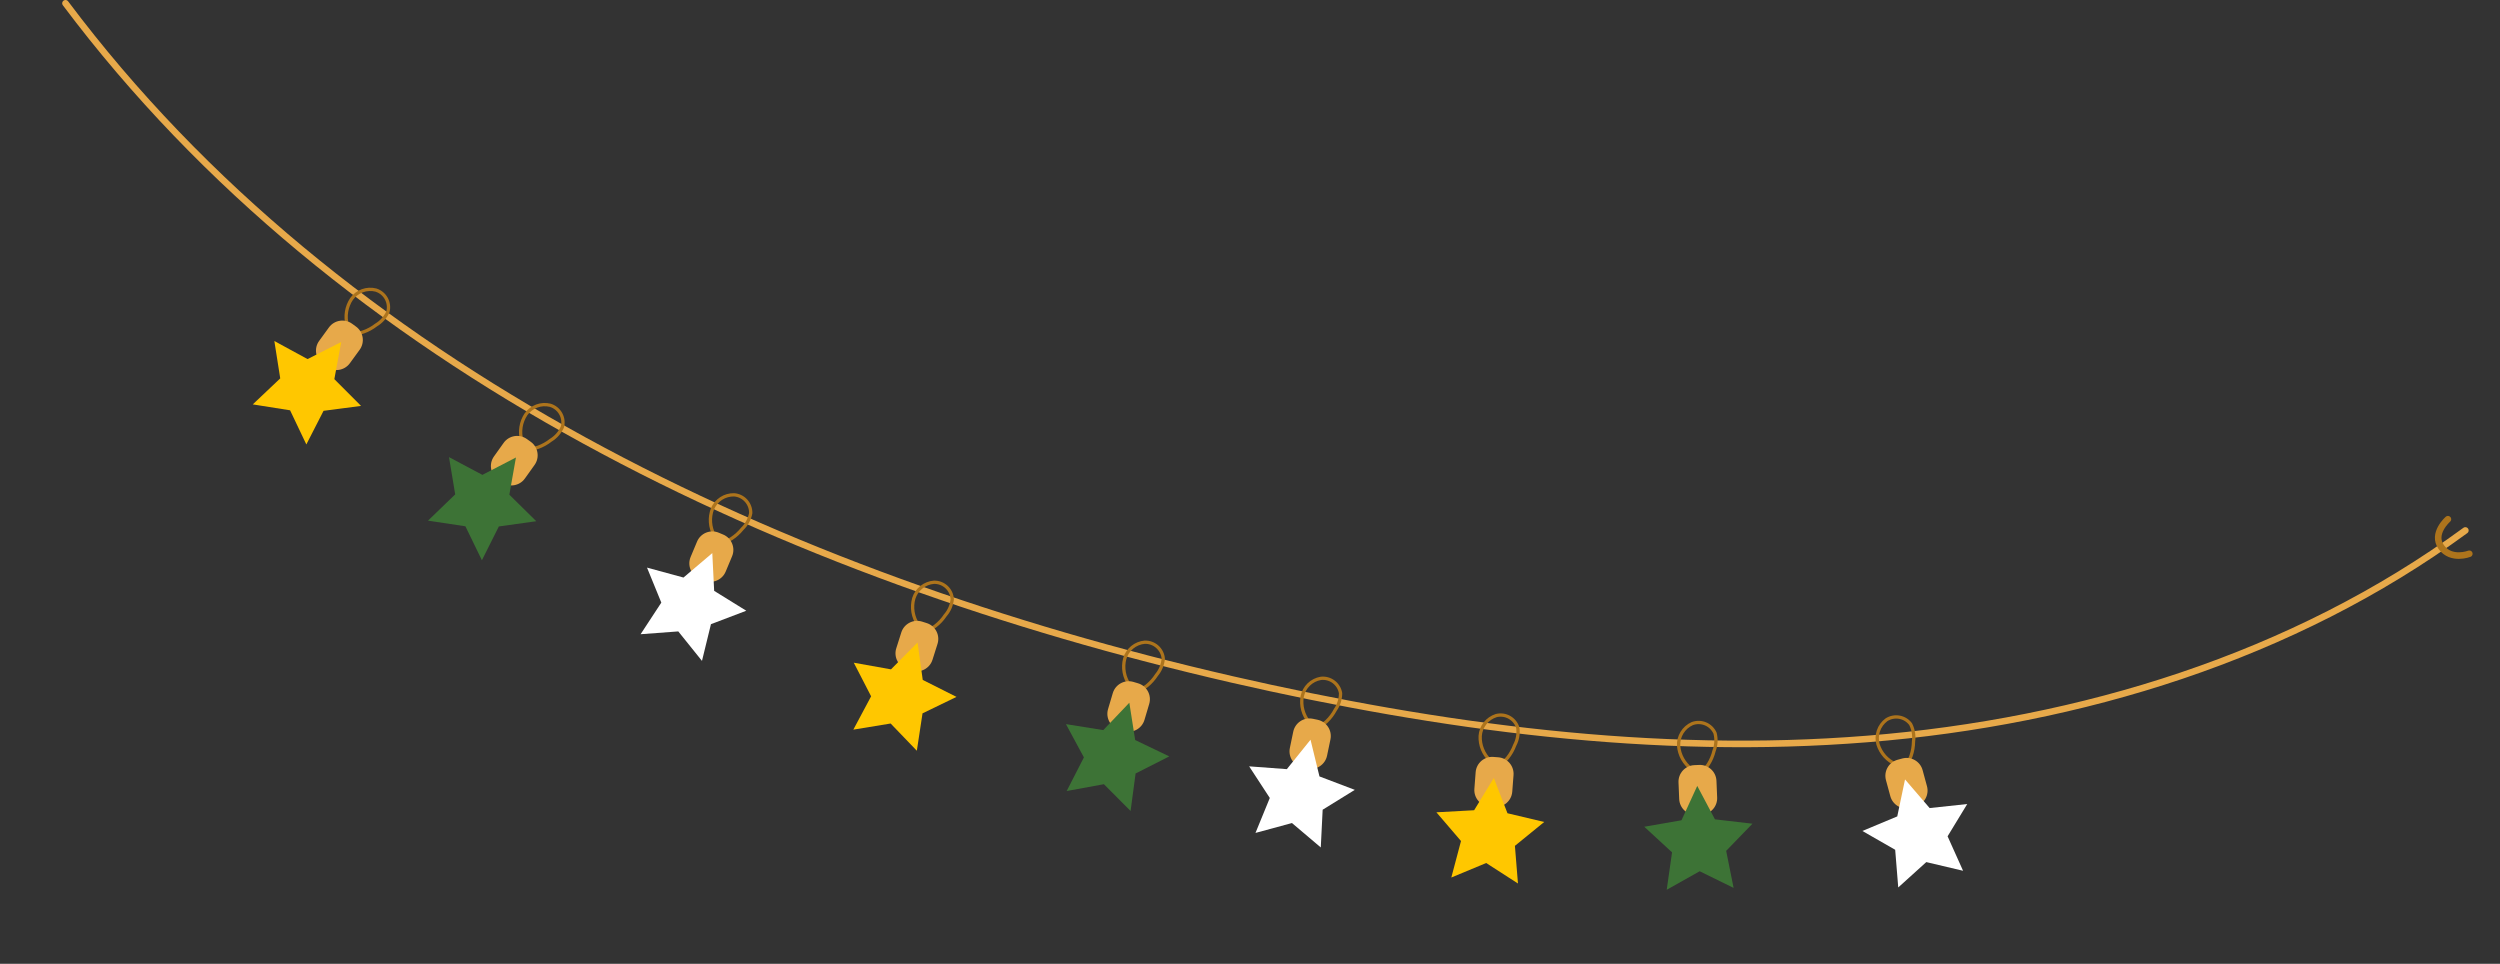 <?xml version="1.0" encoding="UTF-8"?> <svg xmlns="http://www.w3.org/2000/svg" width="760" height="293" viewBox="0 0 760 293" fill="none"><rect x="0" y="0" width="760" height="293" fill="#333333" stroke="none"/> <path d="M19.907 1C103.567 112.556 238.463 175.219 374.412 206.515C437.751 221.032 502.964 229.864 567.746 224.641C632.528 219.419 697.089 199.621 749.467 161.256" stroke="#E7A94A" stroke-width="2" stroke-linecap="round" stroke-linejoin="round"></path> <path d="M105.582 98.909C105.205 97.555 105.127 96.135 105.351 94.747C105.576 93.359 106.099 92.037 106.883 90.87C107.703 89.729 108.848 88.861 110.168 88.382C111.489 87.902 112.923 87.832 114.284 88.182C115.622 88.605 116.746 89.526 117.424 90.755C118.102 91.984 118.281 93.426 117.925 94.783C117.171 96.456 115.92 97.856 114.343 98.793C113.175 99.698 111.87 100.412 110.478 100.908C109.778 101.154 109.035 101.258 108.294 101.214C107.553 101.169 106.829 100.978 106.162 100.65" stroke="#AD741C" stroke-miterlimit="10"></path> <path d="M108.22 99.275L107.051 98.424C104.794 96.784 101.635 97.283 99.994 99.54L97.023 103.626C95.382 105.882 95.881 109.042 98.138 110.683L99.307 111.533C101.564 113.173 104.723 112.674 106.364 110.417L109.335 106.331C110.976 104.075 110.476 100.915 108.22 99.275Z" fill="#E7A94A"></path> <path d="M76.84 122.933L85.19 115.032L83.402 103.671L93.498 109.161L103.735 103.969L101.641 115.259L109.755 123.389L98.36 124.89L93.127 135.113L88.186 124.733L76.84 122.933Z" fill="#FFC700"></path> <path d="M158.642 133.997C158.255 132.648 158.166 131.232 158.38 129.846C158.594 128.459 159.107 127.136 159.883 125.967C160.691 124.816 161.827 123.937 163.144 123.443C164.46 122.95 165.895 122.866 167.261 123.202C168.607 123.606 169.745 124.514 170.438 125.737C171.131 126.96 171.325 128.403 170.98 129.765C170.244 131.45 169.008 132.867 167.438 133.824C166.276 134.738 164.975 135.463 163.586 135.97C162.89 136.225 162.15 136.336 161.411 136.297C160.671 136.258 159.947 136.069 159.282 135.743" stroke="#AD741C" stroke-miterlimit="10"></path> <path d="M161.33 134.296L160.154 133.457C157.882 131.836 154.727 132.364 153.107 134.635L150.173 138.747C148.552 141.018 149.079 144.173 151.35 145.794L152.527 146.633C154.798 148.254 157.953 147.727 159.574 145.455L162.508 141.343C164.129 139.072 163.601 135.917 161.33 134.296Z" fill="#E7A94A"></path> <path d="M130.112 158.276L138.38 150.293L136.498 138.969L146.648 144.36L156.849 139.074L154.842 150.387L163.022 158.448L151.648 160.041L146.501 170.316L141.481 159.989L130.112 158.276Z" fill="#3D7336"></path> <path d="M217.169 162.796C216.49 161.567 216.086 160.204 215.987 158.803C215.887 157.402 216.094 155.996 216.593 154.682C217.136 153.398 218.052 152.305 219.222 151.546C220.393 150.787 221.764 150.397 223.158 150.425C224.558 150.529 225.864 151.168 226.806 152.208C227.748 153.248 228.254 154.611 228.219 156.014C227.873 157.814 226.982 159.465 225.667 160.742C224.744 161.893 223.647 162.892 222.416 163.704C221.791 164.103 221.093 164.373 220.363 164.5C219.633 164.626 218.885 164.605 218.163 164.439" stroke="#AD741C" stroke-miterlimit="10"></path> <path d="M219.839 162.501L218.506 161.944C215.931 160.868 212.972 162.083 211.897 164.657L209.949 169.318C208.873 171.892 210.088 174.851 212.662 175.927L213.996 176.485C216.57 177.56 219.529 176.346 220.605 173.771L222.553 169.11C223.629 166.536 222.414 163.577 219.839 162.501Z" fill="#E7A94A"></path> <path d="M194.739 192.802L201.04 183.196L196.69 172.553L207.78 175.573L216.538 168.141L217.105 179.62L226.868 185.665L216.129 189.751L213.402 200.912L206.198 191.949L194.739 192.802Z" fill="white"></path> <path d="M279.092 189.935C278.304 188.772 277.779 187.451 277.554 186.065C277.329 184.678 277.41 183.259 277.789 181.907C278.206 180.566 279.016 179.381 280.114 178.507C281.212 177.632 282.548 177.107 283.948 177.001C285.352 176.981 286.709 177.502 287.74 178.455C288.77 179.408 289.395 180.721 289.484 182.122C289.314 183.948 288.571 185.674 287.362 187.053C286.546 188.291 285.53 189.385 284.356 190.29C283.773 190.75 283.104 191.087 282.388 191.281C281.671 191.475 280.923 191.523 280.188 191.422" stroke="#AD741C" stroke-miterlimit="10"></path> <path d="M281.713 189.415L280.335 188.978C277.676 188.135 274.836 189.608 273.993 192.267L272.466 197.083C271.623 199.743 273.096 202.582 275.755 203.425L277.133 203.862C279.793 204.705 282.632 203.233 283.476 200.573L285.002 195.758C285.846 193.098 284.373 190.258 281.713 189.415Z" fill="#E7A94A"></path> <path d="M259.414 221.811L264.818 211.678L259.549 201.463L270.86 203.485L278.935 195.321L280.513 206.693L290.772 211.854L280.446 216.86L278.718 228.227L270.752 219.946L259.414 221.811Z" fill="#FFC700"></path> <path d="M343.37 208.244C342.562 207.094 342.013 205.782 341.762 204.399C341.511 203.016 341.564 201.594 341.917 200.234C342.308 198.885 343.098 197.685 344.182 196.793C345.266 195.9 346.595 195.355 347.994 195.23C349.392 195.185 350.754 195.676 351.802 196.602C352.849 197.528 353.504 198.819 353.632 200.211C353.478 202.037 352.768 203.771 351.596 205.179C350.792 206.428 349.796 207.542 348.645 208.481C348.065 208.937 347.401 209.272 346.69 209.466C345.979 209.661 345.237 209.712 344.507 209.615" stroke="#AD741C" stroke-miterlimit="10"></path> <path d="M345.955 207.719L344.569 207.307C341.894 206.513 339.082 208.037 338.288 210.712L336.85 215.555C336.056 218.229 337.58 221.041 340.254 221.836L341.64 222.247C344.315 223.041 347.127 221.517 347.921 218.842L349.359 214C350.154 211.325 348.629 208.513 345.955 207.719Z" fill="#E7A94A"></path> <path d="M324.273 240.471L329.506 230.248L324.048 220.136L335.393 221.952L343.317 213.625L345.092 224.969L355.457 229.945L345.219 235.138L343.698 246.538L335.585 238.394L324.273 240.471Z" fill="#3D7336"></path> <path d="M397.983 219.573C397.083 218.495 396.427 217.233 396.063 215.876C395.699 214.519 395.634 213.099 395.873 211.714C396.151 210.338 396.839 209.077 397.845 208.097C398.852 207.118 400.131 206.465 401.515 206.224C402.907 206.059 404.31 206.437 405.431 207.279C406.552 208.121 407.306 209.362 407.537 210.745C407.525 212.546 406.97 214.302 405.944 215.782C405.255 217.092 404.358 218.282 403.287 219.304C402.751 219.817 402.117 220.216 401.423 220.479C400.73 220.742 399.99 220.864 399.249 220.836" stroke="#AD741C" stroke-miterlimit="10"></path> <path d="M400.538 218.808L399.123 218.513C396.392 217.944 393.716 219.698 393.148 222.429L392.118 227.375C391.549 230.107 393.303 232.782 396.034 233.351L397.45 233.645C400.181 234.214 402.856 232.461 403.425 229.729L404.455 224.783C405.023 222.052 403.27 219.376 400.538 218.808Z" fill="#E7A94A"></path> <path d="M381.664 253.211L386.02 242.582L379.74 232.968L391.199 233.821L398.399 224.877L401.118 236.035L411.861 240.116L402.088 246.157L401.518 257.626L392.758 250.203L381.664 253.211Z" fill="white"></path> <path d="M453.046 231.229C452.019 230.276 451.212 229.111 450.682 227.814C450.152 226.517 449.912 225.12 449.978 223.72C450.073 222.318 450.59 220.977 451.46 219.873C452.331 218.769 453.515 217.954 454.857 217.535C456.218 217.196 457.657 217.392 458.877 218.084C460.097 218.775 461.005 219.909 461.413 221.25C461.663 223.068 461.333 224.918 460.472 226.538C459.956 227.929 459.222 229.229 458.295 230.387C457.827 230.962 457.248 231.438 456.593 231.786C455.939 232.135 455.221 232.349 454.483 232.417" stroke="#AD741C" stroke-miterlimit="10"></path> <path d="M455.459 230.216L454.018 230.106C451.236 229.894 448.808 231.977 448.596 234.759L448.212 239.796C448 242.578 450.083 245.005 452.865 245.218L454.307 245.327C457.089 245.54 459.516 243.456 459.728 240.674L460.112 235.637C460.324 232.855 458.241 230.428 455.459 230.216Z" fill="#E7A94A"></path> <path d="M441.199 266.768L444.145 255.671L436.666 246.939L448.135 246.312L454.123 236.514L458.272 247.229L469.439 249.881L460.532 257.135L461.46 268.585L451.802 262.355L441.199 266.768Z" fill="#FFC700"></path> <path d="M514.271 233.815C513.134 232.988 512.19 231.924 511.505 230.697C510.819 229.469 510.408 228.108 510.3 226.706C510.234 225.303 510.591 223.912 511.326 222.715C512.06 221.517 513.138 220.568 514.418 219.991C515.728 219.493 517.179 219.516 518.473 220.055C519.767 220.594 520.805 221.608 521.375 222.888C521.828 224.668 521.721 226.544 521.069 228.262C520.722 229.702 520.142 231.076 519.352 232.33C518.957 232.957 518.44 233.498 517.833 233.923C517.225 234.347 516.539 234.647 515.815 234.803" stroke="#AD741C" stroke-miterlimit="10"></path> <path d="M516.545 232.541L515.101 232.601C512.313 232.718 510.148 235.073 510.265 237.861L510.477 242.908C510.593 245.696 512.948 247.861 515.736 247.744L517.18 247.683C519.967 247.567 522.133 245.212 522.016 242.424L521.804 237.377C521.687 234.589 519.333 232.424 516.545 232.541Z" fill="#E7A94A"></path> <path d="M506.68 270.492L508.303 259.115L499.859 251.331L511.176 249.359L515.964 238.917L521.343 249.081L532.746 250.408L524.754 258.655L527.014 269.922L516.701 264.861L506.68 270.492Z" fill="#3D7336"></path> <path d="M576.377 232.338C575.085 231.785 573.929 230.958 572.987 229.915C572.045 228.872 571.341 227.637 570.922 226.296C570.544 224.941 570.584 223.503 571.037 222.17C571.49 220.838 572.334 219.674 573.46 218.829C574.624 218.074 576.032 217.788 577.399 218.03C578.766 218.271 579.991 219.023 580.825 220.132C581.656 221.765 581.964 223.615 581.708 225.43C581.688 226.935 581.427 228.427 580.933 229.85C580.688 230.548 580.305 231.189 579.807 231.737C579.31 232.284 578.707 232.726 578.036 233.037" stroke="#AD741C" stroke-miterlimit="10"></path> <path d="M578.276 230.586L576.881 230.965C574.189 231.697 572.6 234.473 573.332 237.166L574.657 242.041C575.389 244.733 578.165 246.322 580.857 245.59L582.252 245.211C584.944 244.479 586.534 241.703 585.802 239.011L584.476 234.136C583.744 231.443 580.968 229.854 578.276 230.586Z" fill="#E7A94A"></path> <path d="M577.064 269.783L576.136 258.333L566.165 252.614L576.769 248.186L579.129 236.949L586.61 245.651L598.041 244.423L592.067 254.237L596.775 264.716L585.592 262.077L577.064 269.783Z" fill="white"></path> <path d="M750.666 168.346C750.666 168.346 745.166 170.484 742.166 166.346C739.166 162.208 744.166 157.846 744.166 157.846" stroke="#AD741C" stroke-width="2" stroke-linecap="round"></path> </svg> 